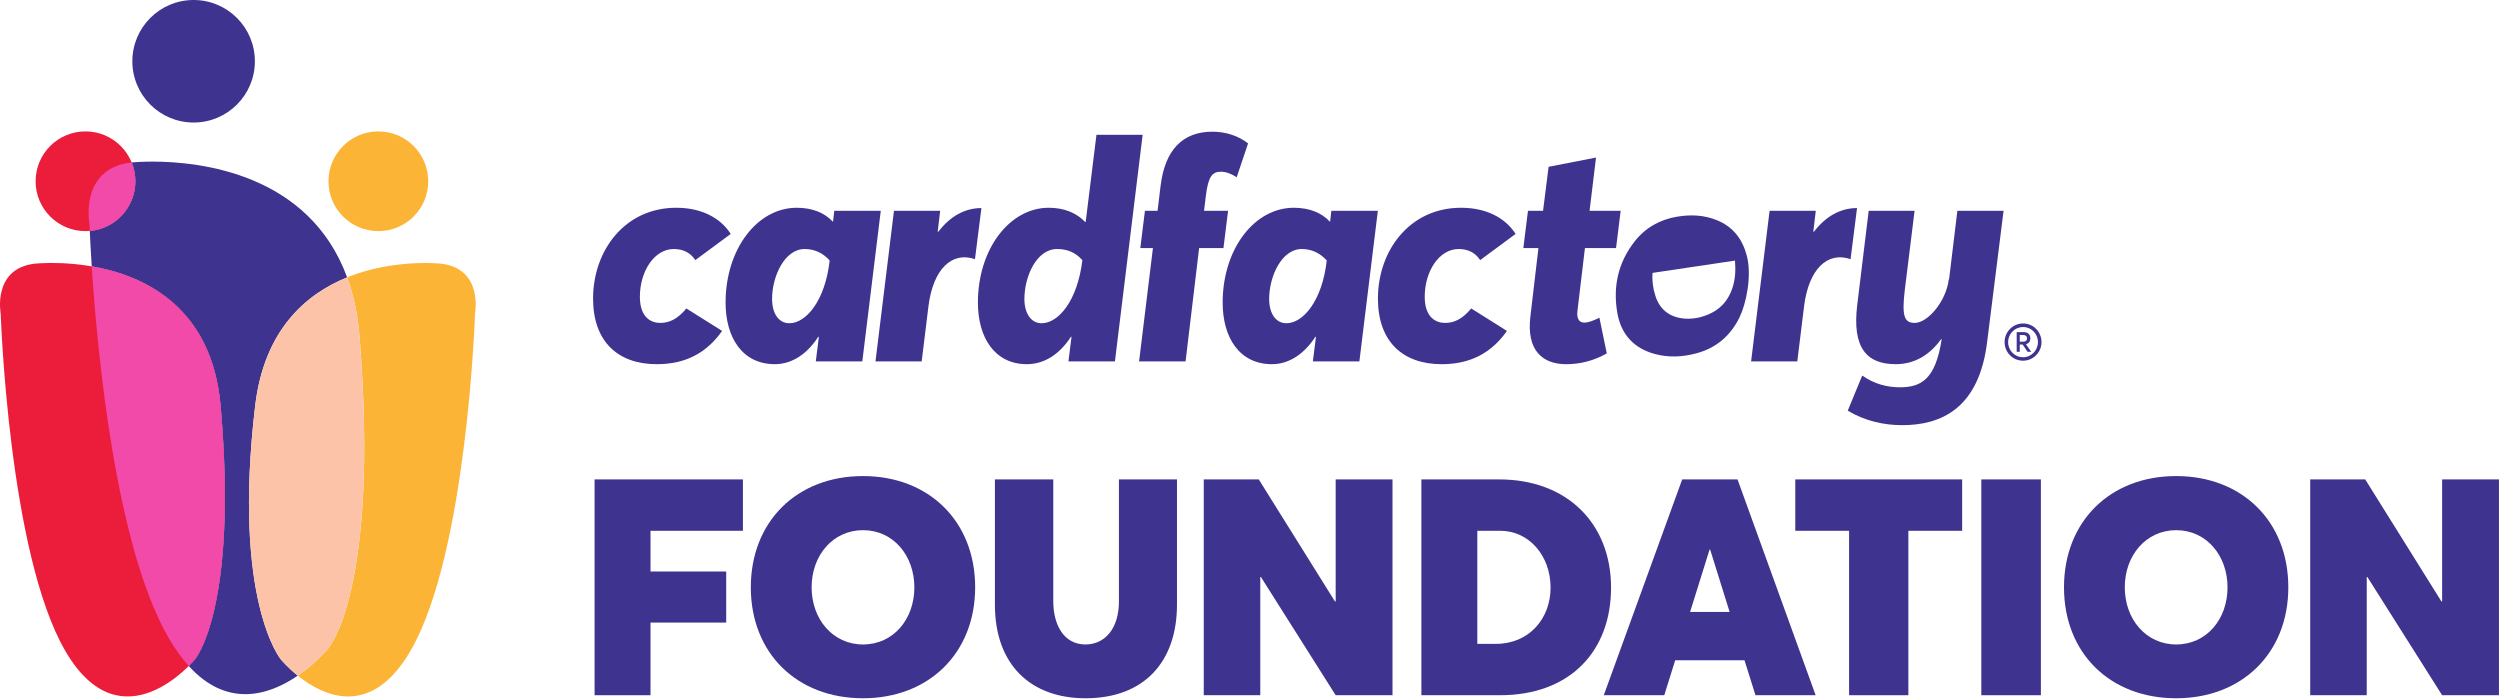 <svg xmlns="http://www.w3.org/2000/svg" width="204" height="57" viewBox="0 0 204 57" fill="none"><path d="M141.361 23.515C141.025 24.525 140.378 25.252 139.389 25.662C138.71 25.944 138.004 26.074 137.272 25.977C136.167 25.831 135.423 25.207 135.085 24.159C134.879 23.52 134.797 22.888 134.848 22.268L141.573 21.265C141.639 22.033 141.605 22.783 141.361 23.515ZM142.543 20.881C142.188 19.515 141.423 18.507 140.1 17.968C139.05 17.54 137.958 17.495 136.852 17.681C135.445 17.918 134.267 18.578 133.388 19.7C132.028 21.434 131.597 23.426 131.981 25.569C132.287 27.283 133.32 28.417 135.019 28.882C136.145 29.189 137.277 29.135 138.4 28.838C140.036 28.406 141.204 27.406 141.945 25.896C142.483 24.802 142.968 22.522 142.543 20.881Z" fill="#3F3390"></path><path d="M48.395 24.365C48.395 20.445 50.983 16.953 55.18 16.953C57.139 16.953 58.748 17.706 59.627 19.089L56.737 21.224C56.26 20.495 55.582 20.32 54.953 20.32C53.371 20.345 52.215 22.154 52.215 24.215C52.215 25.923 53.144 26.35 53.873 26.35C54.602 26.35 55.281 26.049 56.009 25.17L58.923 27.004C57.667 28.788 55.959 29.718 53.596 29.718C50.405 29.718 48.395 27.858 48.395 24.365Z" fill="#3F3390"></path><path d="M67.7 21.274V21.25C67.147 20.646 66.469 20.32 65.664 20.32C64.006 20.32 63.001 22.581 63.001 24.39C63.001 25.597 63.553 26.376 64.408 26.376C65.765 26.376 67.323 24.566 67.7 21.274ZM71.871 17.204L70.364 29.491H66.569L66.82 27.481H66.77C65.916 28.813 64.684 29.717 63.227 29.717C60.564 29.717 59.207 27.531 59.207 24.692C59.207 20.32 61.795 16.953 65.011 16.953C66.317 16.953 67.298 17.38 67.951 18.083H67.976L68.077 17.204H71.871Z" fill="#3F3390"></path><path d="M80.084 16.978L79.557 21.149C77.672 20.496 76.139 21.953 75.762 24.993L75.209 29.491H71.44L72.948 17.204H76.717L76.516 18.912H76.566C77.521 17.656 78.727 16.978 80.084 16.978Z" fill="#3F3390"></path><path d="M88.315 21.274V21.224C87.762 20.596 87.084 20.32 86.255 20.32C84.571 20.32 83.591 22.581 83.591 24.39C83.591 25.597 84.144 26.376 84.998 26.376C86.355 26.376 87.913 24.566 88.315 21.274ZM93.24 10.998L90.978 29.491H87.184L87.436 27.481H87.385C86.531 28.813 85.3 29.717 83.792 29.717C81.154 29.717 79.797 27.531 79.797 24.692C79.797 20.32 82.385 16.953 85.576 16.953C86.833 16.953 87.863 17.38 88.541 18.109H88.591L89.471 10.998H93.24Z" fill="#3F3390"></path><path d="M99.633 14.013C98.954 14.013 98.602 14.339 98.401 15.947L98.25 17.204H100.21L99.834 20.244H97.848L96.743 29.491H92.949L94.079 20.244H93.049L93.426 17.204H94.456L94.707 15.144C95.059 12.254 96.492 10.746 98.929 10.746C100.01 10.746 101.04 11.073 101.843 11.701L100.914 14.465C100.487 14.189 100.06 14.013 99.633 14.013Z" fill="#3F3390"></path><path d="M108.261 21.274V21.25C107.708 20.646 107.03 20.32 106.226 20.32C104.567 20.32 103.563 22.581 103.563 24.39C103.563 25.597 104.115 26.376 104.97 26.376C106.327 26.376 107.884 24.566 108.261 21.274ZM112.432 17.204L110.925 29.491H107.13L107.382 27.481H107.332C106.477 28.813 105.246 29.717 103.788 29.717C101.125 29.717 99.769 27.531 99.769 24.692C99.769 20.32 102.356 16.953 105.573 16.953C106.879 16.953 107.859 17.38 108.513 18.083H108.537L108.638 17.204H112.432Z" fill="#3F3390"></path><path d="M112.439 24.365C112.439 20.445 115.027 16.953 119.223 16.953C121.183 16.953 122.792 17.706 123.671 19.089L120.781 21.224C120.304 20.495 119.625 20.32 118.997 20.32C117.414 20.345 116.258 22.154 116.258 24.215C116.258 25.923 117.188 26.35 117.916 26.35C118.645 26.35 119.324 26.049 120.053 25.17L122.967 27.004C121.711 28.788 120.002 29.718 117.64 29.718C114.449 29.718 112.439 27.858 112.439 24.365Z" fill="#3F3390"></path><path d="M131.115 28.838C130.034 29.441 128.954 29.718 127.798 29.718C125.913 29.718 124.531 28.637 124.883 25.798L125.536 20.244H124.305L124.682 17.204H125.913L126.366 13.61L130.235 12.857L129.708 17.204H132.246L131.869 20.244H129.331L128.728 25.295C128.627 25.999 128.853 26.325 129.28 26.325C129.607 26.325 130.009 26.174 130.512 25.923L131.115 28.838Z" fill="#3F3390"></path><path d="M151.534 16.978L151.006 21.149C149.121 20.496 147.589 21.953 147.212 24.993L146.659 29.491H142.89L144.398 17.204H148.167L147.966 18.912H148.016C148.971 17.656 150.177 16.978 151.534 16.978Z" fill="#3F3390"></path><path d="M163.491 17.204L162.159 27.833C161.505 33.386 158.339 34.693 155.224 34.693C153.741 34.693 152.208 34.366 150.776 33.512L151.957 30.647C152.962 31.351 154.017 31.602 155.023 31.602C156.731 31.602 157.937 30.999 158.44 27.682H158.389C157.485 28.938 156.254 29.717 154.696 29.717C152.384 29.717 151.102 28.461 151.555 24.843L152.485 17.204H156.229L155.425 23.712C155.199 25.697 155.349 26.35 156.229 26.35C157.334 26.35 158.817 24.541 159.018 22.807H159.043L159.721 17.204H163.491Z" fill="#3F3390"></path><path d="M164.813 27.881H165.081C165.319 27.881 165.408 27.757 165.408 27.608C165.408 27.445 165.295 27.335 165.101 27.335H164.813V27.881ZM165.319 28.089L165.75 28.709H165.448L165.047 28.114H164.813V28.709H164.561V27.103H165.141C165.512 27.103 165.676 27.32 165.676 27.613C165.676 27.876 165.537 28.029 165.319 28.089ZM166.296 27.916C166.296 27.241 165.77 26.686 165.086 26.686C164.392 26.686 163.861 27.247 163.861 27.921C163.861 28.59 164.392 29.15 165.081 29.15C165.766 29.15 166.296 28.585 166.296 27.916ZM166.588 27.916C166.588 28.734 165.924 29.433 165.081 29.433C164.238 29.433 163.574 28.744 163.574 27.916C163.574 27.093 164.238 26.394 165.086 26.394C165.929 26.394 166.588 27.088 166.588 27.916Z" fill="#3F3390"></path><path d="M48.518 39.12H60.622V43.312H53.082V46.635H59.258V50.802H53.082V56.73H48.518V39.12Z" fill="#3F3390"></path><path d="M74.612 47.925C74.612 45.345 72.9 43.262 70.42 43.262C67.964 43.262 66.228 45.321 66.228 47.925C66.228 50.53 67.964 52.588 70.42 52.588C72.9 52.588 74.612 50.53 74.612 47.925ZM61.267 47.925C61.267 42.568 65.013 38.847 70.42 38.847C75.778 38.847 79.573 42.518 79.573 47.925C79.573 53.308 75.778 56.978 70.42 56.978C65.013 56.978 61.267 53.283 61.267 47.925Z" fill="#3F3390"></path><path d="M81.185 49.339V39.12H85.947V49.066C85.947 50.926 86.766 52.588 88.576 52.588C90.139 52.588 91.305 51.323 91.305 49.066V39.12H96.042V49.339C96.042 53.952 93.413 56.978 88.576 56.978C84.161 56.978 81.185 54.3 81.185 49.339Z" fill="#3F3390"></path><path d="M98.226 39.12H102.715L108.941 49.091L108.991 49.066V39.12H113.629V56.73H108.991L102.889 47.081H102.839V56.73H98.226V39.12Z" fill="#3F3390"></path><path d="M122.087 52.538C124.765 52.538 126.527 50.48 126.527 47.95C126.527 45.321 124.74 43.312 122.434 43.312H120.549V52.538H122.087ZM115.985 39.12H122.335C127.891 39.12 131.462 42.741 131.462 47.95C131.462 53.134 128.114 56.73 122.409 56.73H115.985V39.12Z" fill="#3F3390"></path><path d="M141.137 49.934L139.549 44.849H139.5L137.912 49.934H141.137ZM137.267 39.12H141.782L148.156 56.73H143.245L142.352 53.877H136.697L135.804 56.73H130.868L137.267 39.12Z" fill="#3F3390"></path><path d="M150.885 43.312H146.495V39.12H160.112V43.312H155.722V56.73H150.885V43.312Z" fill="#3F3390"></path><path d="M161.675 39.12H166.536V56.73H161.675V39.12Z" fill="#3F3390"></path><path d="M181.766 47.925C181.766 45.345 180.055 43.262 177.574 43.262C175.119 43.262 173.382 45.321 173.382 47.925C173.382 50.53 175.119 52.588 177.574 52.588C180.055 52.588 181.766 50.53 181.766 47.925ZM168.422 47.925C168.422 42.568 172.167 38.847 177.574 38.847C182.932 38.847 186.727 42.518 186.727 47.925C186.727 53.308 182.932 56.978 177.574 56.978C172.167 56.978 168.422 53.283 168.422 47.925Z" fill="#3F3390"></path><path d="M188.513 39.12H193.002L199.228 49.091L199.277 49.066V39.12H203.915V56.73H199.277L193.176 47.081H193.126V56.73H188.513V39.12Z" fill="#3F3390"></path><path d="M2.798 21.52C2.798 21.52 16.849 19.9 18 33.123C19.446 49.716 15.906 53.806 15.906 53.806C15.906 53.806 9.943 61.058 5.323 53.107C0.703 45.156 0.058 25.602 0.058 25.602C0.058 25.602 -0.64 21.949 2.798 21.52Z" fill="#EC1D3A"></path><path d="M11.043 14.791C11.043 17.038 9.222 18.86 6.974 18.86C4.727 18.86 2.905 17.038 2.905 14.791C2.905 12.544 4.727 10.722 6.974 10.722C9.222 10.722 11.043 12.544 11.043 14.791Z" fill="#EC1D3A"></path><path d="M34.681 21.461C33.222 21.461 30.773 21.641 28.326 22.633C28.842 24.044 29.199 25.663 29.345 27.52C30.98 48.29 26.771 52.926 26.771 52.926C26.771 52.926 25.803 54.104 24.297 55.134C25.309 55.946 26.783 56.831 28.41 56.831C30.058 56.831 31.861 55.923 33.498 53.107C38.118 45.157 38.762 25.602 38.762 25.602C38.762 25.602 39.461 21.949 36.023 21.52C36.023 21.52 35.513 21.461 34.681 21.461Z" fill="#FCB437"></path><path d="M30.873 10.722C28.626 10.722 26.803 12.544 26.803 14.791C26.803 17.039 28.626 18.86 30.873 18.86C33.12 18.86 34.943 17.039 34.943 14.791C34.943 12.544 33.12 10.722 30.873 10.722Z" fill="#FCB437"></path><path d="M12.446 13.187C11.563 13.187 10.951 13.237 10.745 13.256C10.938 13.73 11.044 14.248 11.044 14.791C11.044 16.92 9.409 18.667 7.326 18.845C7.351 19.425 7.4 20.425 7.486 21.735C11.685 22.463 17.292 24.977 18.001 33.123C19.446 49.717 15.906 53.806 15.906 53.806C15.906 53.806 15.725 54.025 15.403 54.346C16.94 56.041 18.532 56.643 20.021 56.643C21.635 56.643 23.129 55.933 24.298 55.133C23.44 54.443 22.915 53.806 22.915 53.806C22.915 53.806 18.943 49.024 20.82 33.123C21.549 26.945 24.934 24.009 28.326 22.634C25.212 14.133 16.276 13.187 12.446 13.187Z" fill="#3F3390"></path><path d="M7.486 21.735C7.941 28.741 9.423 44.587 13.771 52.069C14.303 52.984 14.849 53.736 15.402 54.346C15.725 54.025 15.906 53.806 15.906 53.806C15.906 53.806 19.446 49.716 18.001 33.123C17.291 24.977 11.686 22.463 7.486 21.735Z" fill="#F14AA9"></path><path d="M10.745 13.257C10.695 13.262 10.669 13.264 10.669 13.264C6.445 13.792 7.303 18.28 7.303 18.28C7.303 18.28 7.31 18.478 7.326 18.845C9.409 18.668 11.044 16.92 11.044 14.791C11.044 14.248 10.938 13.731 10.745 13.257Z" fill="#F14AA9"></path><path d="M28.326 22.634C24.934 24.009 21.549 26.945 20.82 33.123C18.943 49.024 22.915 53.806 22.915 53.806C22.915 53.806 23.44 54.443 24.298 55.133C25.803 54.104 26.772 52.927 26.772 52.927C26.772 52.927 30.981 48.29 29.346 27.519C29.199 25.663 28.843 24.044 28.326 22.634Z" fill="#FDC3A8"></path><path d="M15.799 3.05176e-05C13.039 3.05176e-05 10.8 2.238 10.8 4.999C10.8 7.76 13.039 9.998 15.799 9.998C18.561 9.998 20.798 7.76 20.798 4.999C20.798 2.238 18.561 3.05176e-05 15.799 3.05176e-05Z" fill="#3F3390"></path></svg>